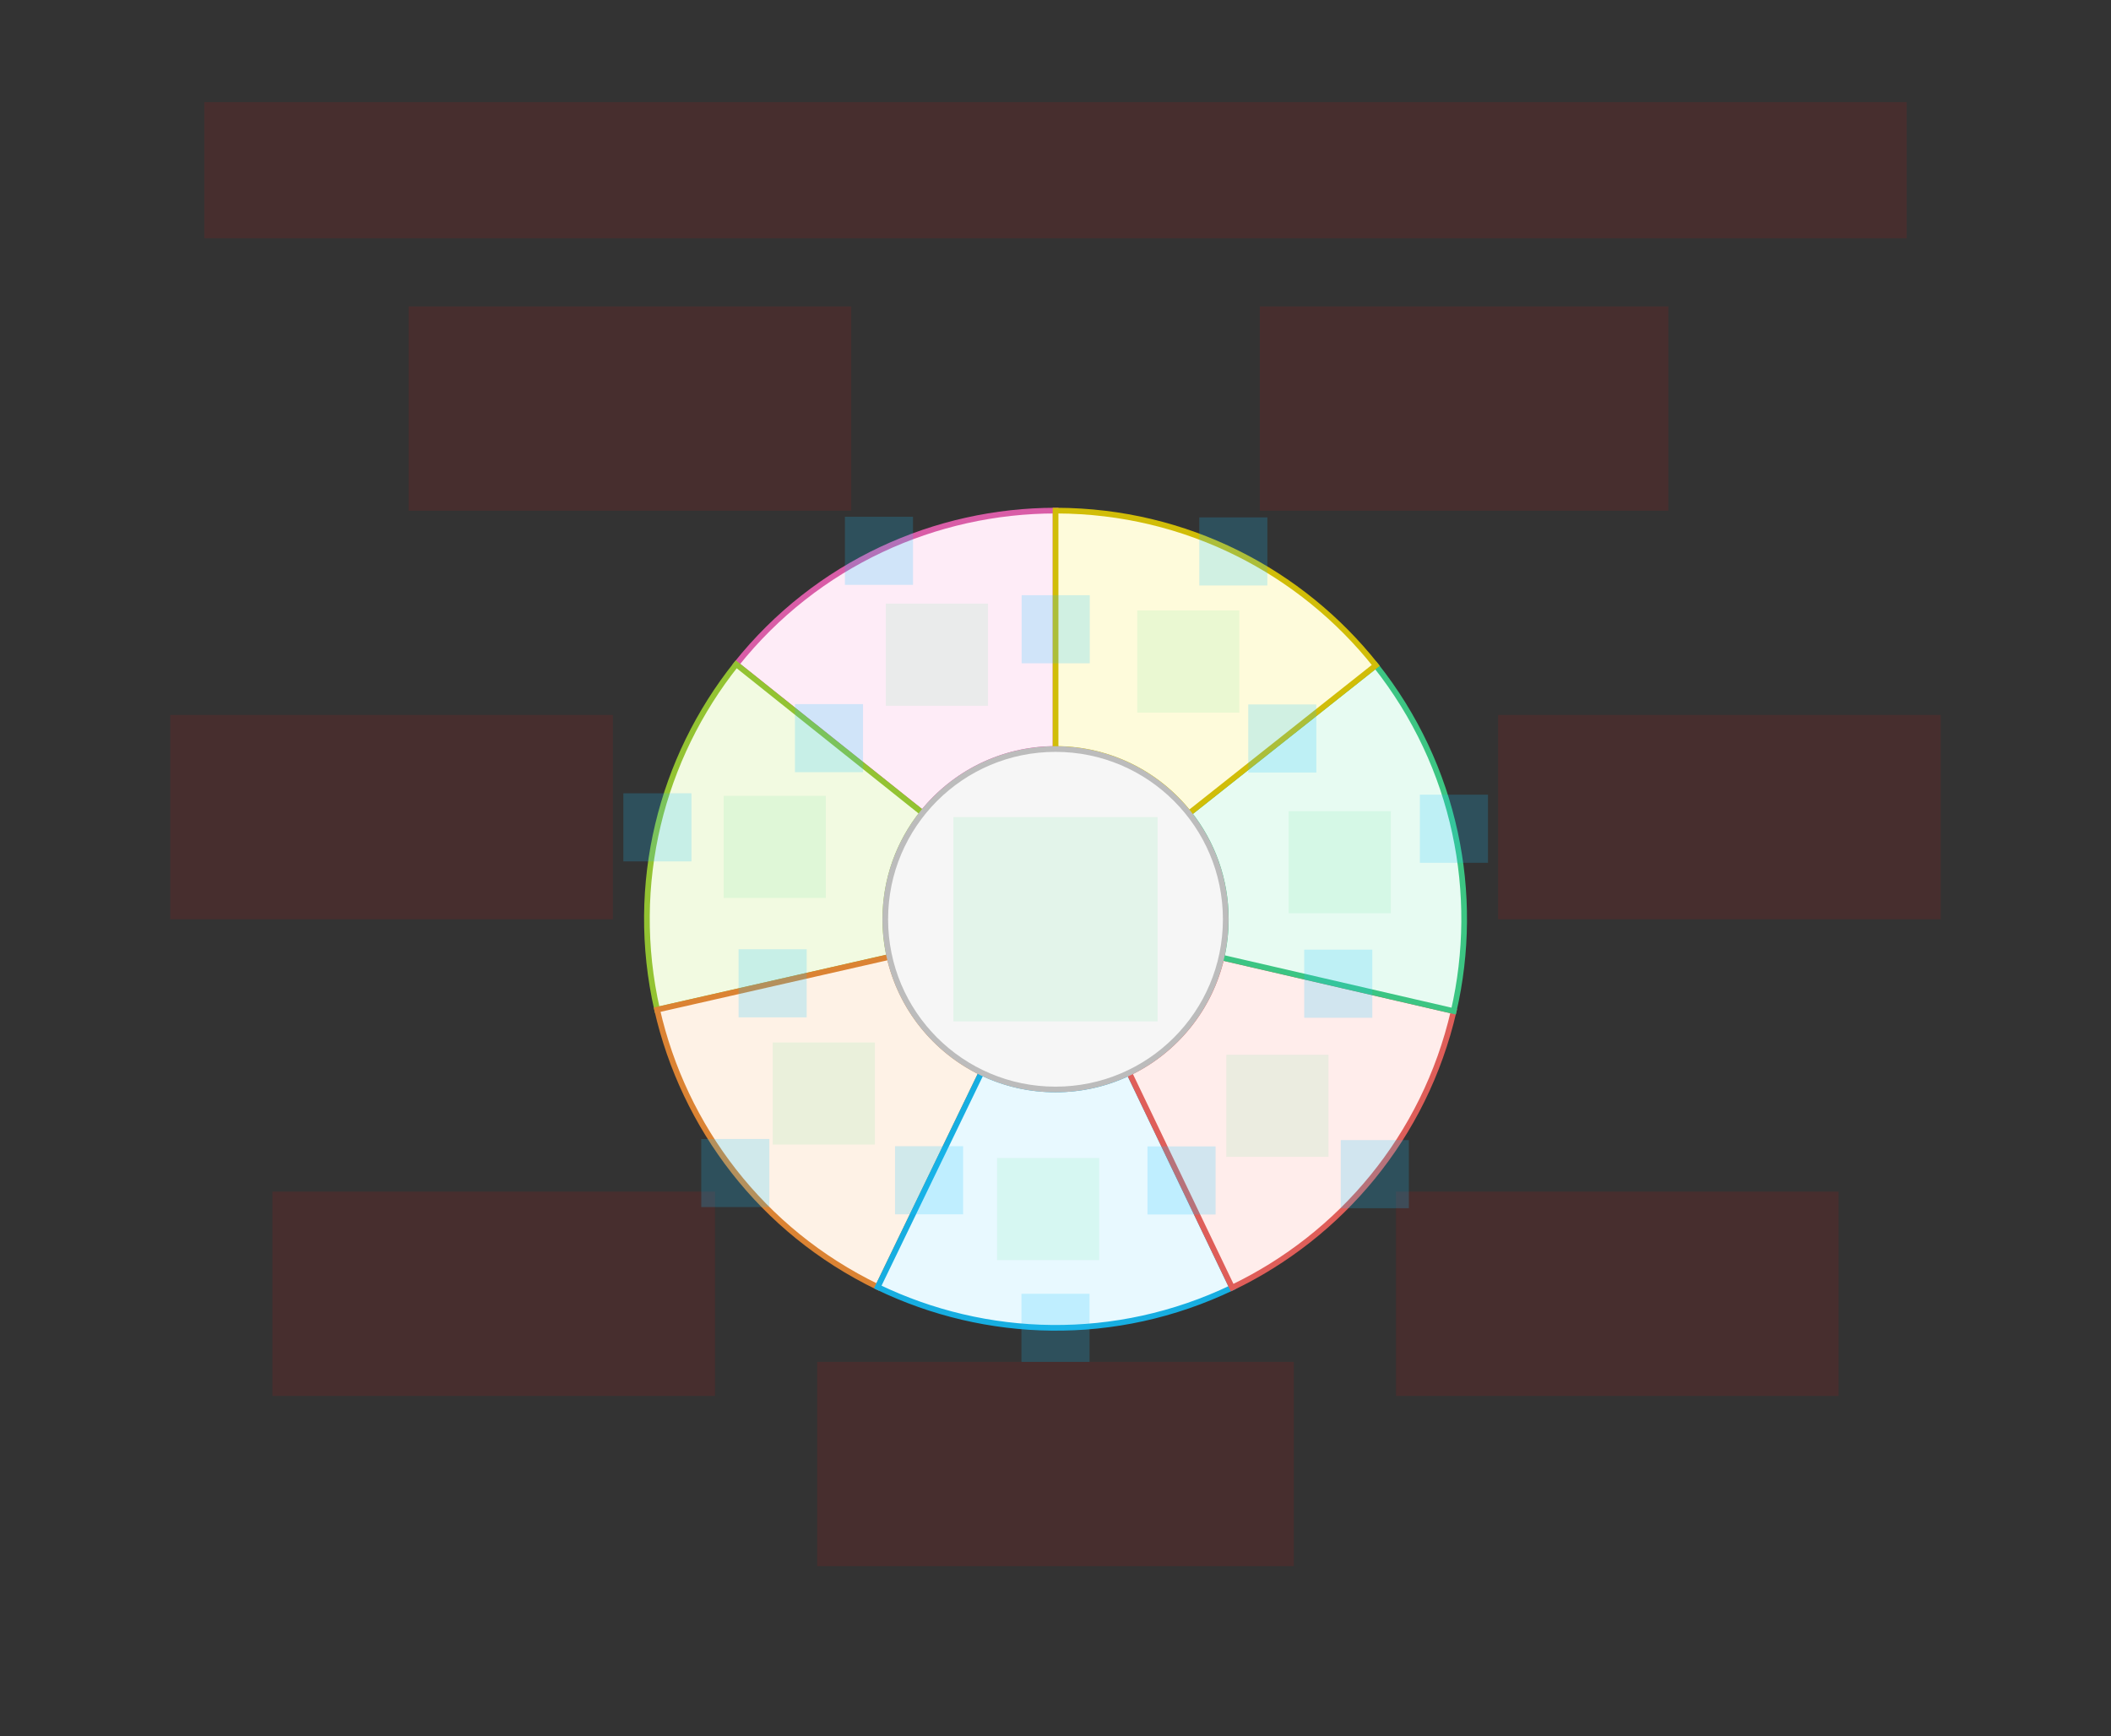 <svg width="744" height="612" viewBox="0 0 744 612" fill="none" xmlns="http://www.w3.org/2000/svg">
<rect x="0" y="0" width="744" height="612" fill="#333333" stroke="none"/>
<g id="sector-color-v1--family--7">
<g id="lines">
<g id="g-7">
<g id="cu">
<path fill-rule="evenodd" clip-rule="evenodd" d="M325.133 286.538C336.127 272.783 353.047 263.972 372.026 263.972L372.026 179.967C329.764 179.994 287.903 198.537 259.487 234.133L325.133 286.538Z" fill="#FEECF7"/>
<path d="M325.133 286.538L324.509 287.319L325.29 287.943L325.914 287.162L325.133 286.538ZM372.026 263.972L372.026 264.972L373.026 264.972L373.026 263.972L372.026 263.972ZM372.026 179.967L373.026 179.967L373.026 178.966L372.025 178.967L372.026 179.967ZM259.487 234.133L258.705 233.51L258.081 234.291L258.863 234.915L259.487 234.133ZM325.914 287.162C336.727 273.635 353.364 264.972 372.026 264.972L372.026 262.972C352.731 262.972 335.528 271.932 324.352 285.914L325.914 287.162ZM373.026 263.972L373.026 179.967L371.026 179.967L371.026 263.972L373.026 263.972ZM372.025 178.967C329.473 178.994 287.319 197.666 258.705 233.51L260.268 234.757C288.487 199.408 330.056 180.993 372.026 180.967L372.025 178.967ZM258.863 234.915L324.509 287.319L325.757 285.756L260.11 233.352L258.863 234.915Z" fill="#D95DA7"/>
</g>
</g>
<g id="g-6">
<g id="cu_2">
<path fill-rule="evenodd" clip-rule="evenodd" d="M325.133 286.538C316.93 296.8 312.026 309.813 312.026 323.972C312.026 328.541 312.536 332.991 313.504 337.268L231.604 355.875C221.513 311.459 233.138 267.175 259.483 234.13L325.133 286.538Z" fill="#F2FAE1"/>
<path d="M325.133 286.538L325.914 287.162L326.539 286.381L325.757 285.756L325.133 286.538ZM313.504 337.268L313.725 338.243L314.7 338.022L314.479 337.047L313.504 337.268ZM231.604 355.875L230.629 356.097L230.851 357.072L231.826 356.85L231.604 355.875ZM259.483 234.13L260.106 233.349L259.324 232.724L258.701 233.507L259.483 234.13ZM313.026 323.972C313.026 310.048 317.848 297.253 325.914 287.162L324.352 285.914C316.012 296.346 311.026 309.578 311.026 323.972H313.026ZM314.479 337.047C313.528 332.843 313.026 328.467 313.026 323.972H311.026C311.026 328.616 311.545 333.14 312.529 337.489L314.479 337.047ZM231.826 356.85L313.725 338.243L313.282 336.293L231.383 354.9L231.826 356.85ZM258.701 233.507C232.174 266.779 220.468 311.372 230.629 356.097L232.579 355.654C222.558 311.547 234.101 267.571 260.265 234.753L258.701 233.507ZM325.757 285.756L260.106 233.349L258.859 234.912L324.509 287.319L325.757 285.756Z" fill="#93C332"/>
</g>
</g>
<g id="g-5">
<g id="cu_3">
<path fill-rule="evenodd" clip-rule="evenodd" d="M345.906 378.004L309.352 453.618C268.345 433.794 240.988 397.081 231.599 355.876L313.504 337.268C317.571 355.244 329.707 370.159 345.906 378.004Z" fill="#FEF2E6"/>
<path d="M309.352 453.618L308.917 454.518L309.817 454.954L310.253 454.053L309.352 453.618ZM345.906 378.004L346.806 378.439L347.241 377.539L346.342 377.104L345.906 378.004ZM231.599 355.876L231.377 354.901L230.402 355.123L230.624 356.098L231.599 355.876ZM313.504 337.268L314.479 337.047L314.258 336.071L313.282 336.293L313.504 337.268ZM310.253 454.053L346.806 378.439L345.005 377.568L308.452 453.183L310.253 454.053ZM230.624 356.098C240.078 397.587 267.625 434.557 308.917 454.518L309.788 452.718C269.065 433.032 241.898 396.576 232.574 355.654L230.624 356.098ZM313.282 336.293L231.377 354.901L231.82 356.851L313.725 338.243L313.282 336.293ZM346.342 377.104C330.412 369.389 318.478 354.721 314.479 337.047L312.529 337.489C316.664 355.767 329.003 370.928 345.47 378.904L346.342 377.104Z" fill="#DB8333"/>
</g>
</g>
<g id="g-4">
<g id="cu_4">
<path fill-rule="evenodd" clip-rule="evenodd" d="M397.957 378.095L434.246 453.836C393.17 473.517 347.41 471.992 309.35 453.623L345.906 378.004C353.802 381.828 362.663 383.972 372.026 383.972C381.313 383.972 390.108 381.862 397.957 378.095Z" fill="#E8F9FF"/>
<path d="M434.246 453.836L434.678 454.738L435.58 454.306L435.148 453.404L434.246 453.836ZM397.957 378.095L398.859 377.663L398.426 376.76L397.524 377.193L397.957 378.095ZM309.35 453.623L308.45 453.188L308.014 454.089L308.915 454.523L309.35 453.623ZM345.906 378.004L346.342 377.104L345.441 376.667L345.005 377.568L345.906 378.004ZM435.148 453.404L398.859 377.663L397.055 378.527L433.344 454.268L435.148 453.404ZM308.915 454.523C347.238 473.019 393.316 474.555 434.678 454.738L433.814 452.934C393.023 472.478 347.583 470.965 309.785 452.722L308.915 454.523ZM345.005 377.568L308.45 453.188L310.25 454.058L346.806 378.439L345.005 377.568ZM372.026 382.972C362.818 382.972 354.105 380.864 346.342 377.104L345.47 378.904C353.499 382.792 362.509 384.972 372.026 384.972V382.972ZM397.524 377.193C389.808 380.897 381.16 382.972 372.026 382.972V384.972C381.466 384.972 390.409 382.827 398.39 378.996L397.524 377.193Z" fill="#17AEE1"/>
</g>
</g>
<g id="g-3">
<g id="cu_5">
<path fill-rule="evenodd" clip-rule="evenodd" d="M430.501 337.472L512.335 356.365C502.089 400.745 472.349 435.556 434.248 453.841L397.957 378.095C414.188 370.304 426.373 355.426 430.501 337.472Z" fill="#FFEDEB"/>
<path d="M512.335 356.365L513.31 356.59L513.535 355.616L512.56 355.391L512.335 356.365ZM430.501 337.472L430.726 336.498L429.751 336.273L429.526 337.248L430.501 337.472ZM434.248 453.841L433.347 454.273L433.779 455.175L434.681 454.742L434.248 453.841ZM397.957 378.095L397.524 377.193L396.623 377.625L397.055 378.527L397.957 378.095ZM512.56 355.391L430.726 336.498L430.276 338.446L512.11 357.339L512.56 355.391ZM434.681 454.742C473.044 436.332 502.992 401.279 513.31 356.59L511.361 356.14C501.186 400.212 471.655 434.78 433.816 452.939L434.681 454.742ZM397.055 378.527L433.347 454.273L435.15 453.409L398.859 377.663L397.055 378.527ZM429.526 337.248C425.468 354.901 413.486 369.531 397.524 377.193L398.39 378.996C414.89 371.076 427.278 355.952 431.476 337.696L429.526 337.248Z" fill="#DF5E59"/>
</g>
</g>
<g id="g-2">
<g id="cu_6">
<path fill-rule="evenodd" clip-rule="evenodd" d="M430.501 337.472L512.34 356.366C521.821 315.182 513.169 270.222 484.878 234.527L419.049 286.702C427.173 296.938 432.026 309.889 432.026 323.972C432.026 328.614 431.498 333.133 430.501 337.472Z" fill="#E7FBF2"/>
<path d="M430.501 337.472L429.526 337.248L429.302 338.222L430.276 338.447L430.501 337.472ZM512.34 356.366L512.115 357.341L513.09 357.566L513.315 356.591L512.34 356.366ZM484.878 234.527L485.661 233.906L485.04 233.122L484.256 233.743L484.878 234.527ZM419.049 286.702L418.428 285.918L417.644 286.54L418.266 287.324L419.049 286.702ZM430.276 338.447L512.115 357.341L512.565 355.392L430.726 336.498L430.276 338.447ZM513.315 356.591C522.86 315.123 514.15 269.849 485.661 233.906L484.094 235.148C512.189 270.595 520.781 315.241 511.366 356.142L513.315 356.591ZM484.256 233.743L418.428 285.918L419.67 287.486L485.499 235.31L484.256 233.743ZM418.266 287.324C426.255 297.389 431.026 310.122 431.026 323.972H433.026C433.026 309.655 428.092 296.487 419.832 286.08L418.266 287.324ZM431.026 323.972C431.026 328.538 430.507 332.982 429.526 337.248L431.475 337.696C432.49 333.284 433.026 328.69 433.026 323.972H431.026Z" fill="#3CC583"/>
</g>
</g>
<g id="g-1">
<g id="cu_7">
<path fill-rule="evenodd" clip-rule="evenodd" d="M419.049 286.702L484.882 234.524C458.61 201.42 418.076 180.132 372.528 179.973C372.361 179.972 372.193 179.972 372.026 179.972L372.026 263.972C391.079 263.972 408.058 272.853 419.049 286.702Z" fill="#FEFBDB"/>
<path d="M419.049 286.702L418.266 287.324L418.887 288.106L419.67 287.486L419.049 286.702ZM484.882 234.524L485.503 235.307L486.287 234.686L485.665 233.902L484.882 234.524ZM372.528 179.973L372.525 180.973L372.525 180.973L372.528 179.973ZM372.026 179.972L372.026 178.972L371.026 178.972L371.026 179.972L372.026 179.972ZM372.026 263.972L371.026 263.972L371.026 264.972L372.026 264.972L372.026 263.972ZM419.67 287.486L485.503 235.307L484.261 233.74L418.428 285.918L419.67 287.486ZM485.665 233.902C459.213 200.571 418.396 179.133 372.532 178.973L372.525 180.973C417.755 181.131 458.008 202.27 484.099 235.145L485.665 233.902ZM372.532 178.973C372.363 178.972 372.194 178.972 372.026 178.972L372.026 180.972C372.192 180.972 372.358 180.972 372.525 180.973L372.532 178.973ZM371.026 179.972L371.026 263.972L373.026 263.972L373.026 179.972L371.026 179.972ZM372.026 264.972C390.761 264.972 407.456 273.704 418.266 287.324L419.832 286.08C408.66 272.003 391.397 262.972 372.026 262.972L372.026 264.972Z" fill="#D1BD08"/>
</g>
</g>
<g id="g-0">
<circle id="cr-big" cx="372" cy="324" r="60" fill="#F6F6F6" stroke="#BCBCBC" stroke-width="2"/>
</g>
</g>
<path id="tx-rb-7" d="M144 108H300V180H144V108Z" fill="#FF0000" fill-opacity="0.1"/>
<path id="tx-rc-6" d="M60 252H216V324H60L60 252Z" fill="#FF0000" fill-opacity="0.1"/>
<path id="tx-rt-5" d="M96 420H252V492H96V420Z" fill="#FF0000" fill-opacity="0.1"/>
<path id="tx-ct-4" d="M288 480H456V552H288V480Z" fill="#FF0000" fill-opacity="0.1"/>
<path id="tx-lt-3" d="M492 420H648V492H492V420Z" fill="#FF0000" fill-opacity="0.1"/>
<path id="tx-lc-2" d="M528 252H684V324H528V252Z" fill="#FF0000" fill-opacity="0.1"/>
<path id="tx-lb-1" d="M444 108L588 108V180H444V108Z" fill="#FF0000" fill-opacity="0.1"/>
<path id="tx-cb-title" d="M72 36L672 36V84L72 84L72 36Z" fill="#FF0000" fill-opacity="0.1"/>
<rect id="bt-cc-add-8" x="360.074" y="209.785" width="24" height="24" fill="#1AC6FF" fill-opacity="0.2"/>
<rect id="bt-cc-add-7" x="280.163" y="248.172" width="24" height="24" fill="#1AC6FF" fill-opacity="0.2"/>
<rect id="bt-cc-add-6" x="260.308" y="334.574" width="24" height="24" fill="#1AC6FF" fill-opacity="0.2"/>
<rect id="bt-cc-add-5" x="315.446" y="403.994" width="24" height="24" fill="#1AC6FF" fill-opacity="0.2"/>
<rect id="bt-cc-add-4" x="404.421" y="404.059" width="24" height="24" fill="#1AC6FF" fill-opacity="0.2"/>
<rect id="bt-cc-add-3" x="459.659" y="334.718" width="24" height="24" fill="#1AC6FF" fill-opacity="0.2"/>
<rect id="bt-cc-add-2" x="439.93" y="248.288" width="24" height="24" fill="#1AC6FF" fill-opacity="0.2"/>
<rect id="bt-cc-remove-7" x="297.78" y="182.136" width="24" height="24" fill="#1AC6FF" fill-opacity="0.2"/>
<rect id="bt-cc-remove-6" x="219.691" y="279.607" width="24" height="24" fill="#1AC6FF" fill-opacity="0.2"/>
<rect id="bt-cc-remove-5" x="247.148" y="401.445" width="24" height="24" fill="#1AC6FF" fill-opacity="0.2"/>
<rect id="bt-cc-remove-4" x="360" y="456" width="24" height="24" fill="#1AC6FF" fill-opacity="0.2"/>
<rect id="bt-cc-remove-3" x="472.539" y="401.839" width="24" height="24" fill="#1AC6FF" fill-opacity="0.2"/>
<rect id="bt-cc-remove-2" x="500.422" y="280.097" width="24" height="24" fill="#1AC6FF" fill-opacity="0.2"/>
<rect id="bt-cc-remove-1" x="422.673" y="182.354" width="24" height="24" fill="#1AC6FF" fill-opacity="0.2"/>
<path id="ic-cc-7" d="M312.204 212.763H348.204V248.763H312.204V212.763Z" fill="#33DE7B" fill-opacity="0.1"/>
<path id="ic-cc-6" d="M255.058 280.496H291.058V316.496H255.058V280.496Z" fill="#33DE7B" fill-opacity="0.1"/>
<path id="ic-cc-5" d="M272.34 367.414H308.34V403.414H272.34V367.414Z" fill="#33DE7B" fill-opacity="0.1"/>
<path id="ic-cc-4" d="M351.407 408.143H387.407V444.143H351.407V408.143Z" fill="#33DE7B" fill-opacity="0.1"/>
<path id="ic-cc-3" d="M432.21 371.752H468.21V407.752H432.21V371.752Z" fill="#33DE7B" fill-opacity="0.1"/>
<path id="ic-cc-2" d="M454.18 285.899H490.18V321.899H454.18V285.899Z" fill="#33DE7B" fill-opacity="0.1"/>
<path id="ic-cc-1" d="M400.79 215.167H436.79V251.167H400.79V215.167Z" fill="#33DE7B" fill-opacity="0.1"/>
<path id="ic-cc-0" d="M336 287.996H408V359.996H336V287.996Z" fill="#33DE7B" fill-opacity="0.1"/>
</g>
</svg>

